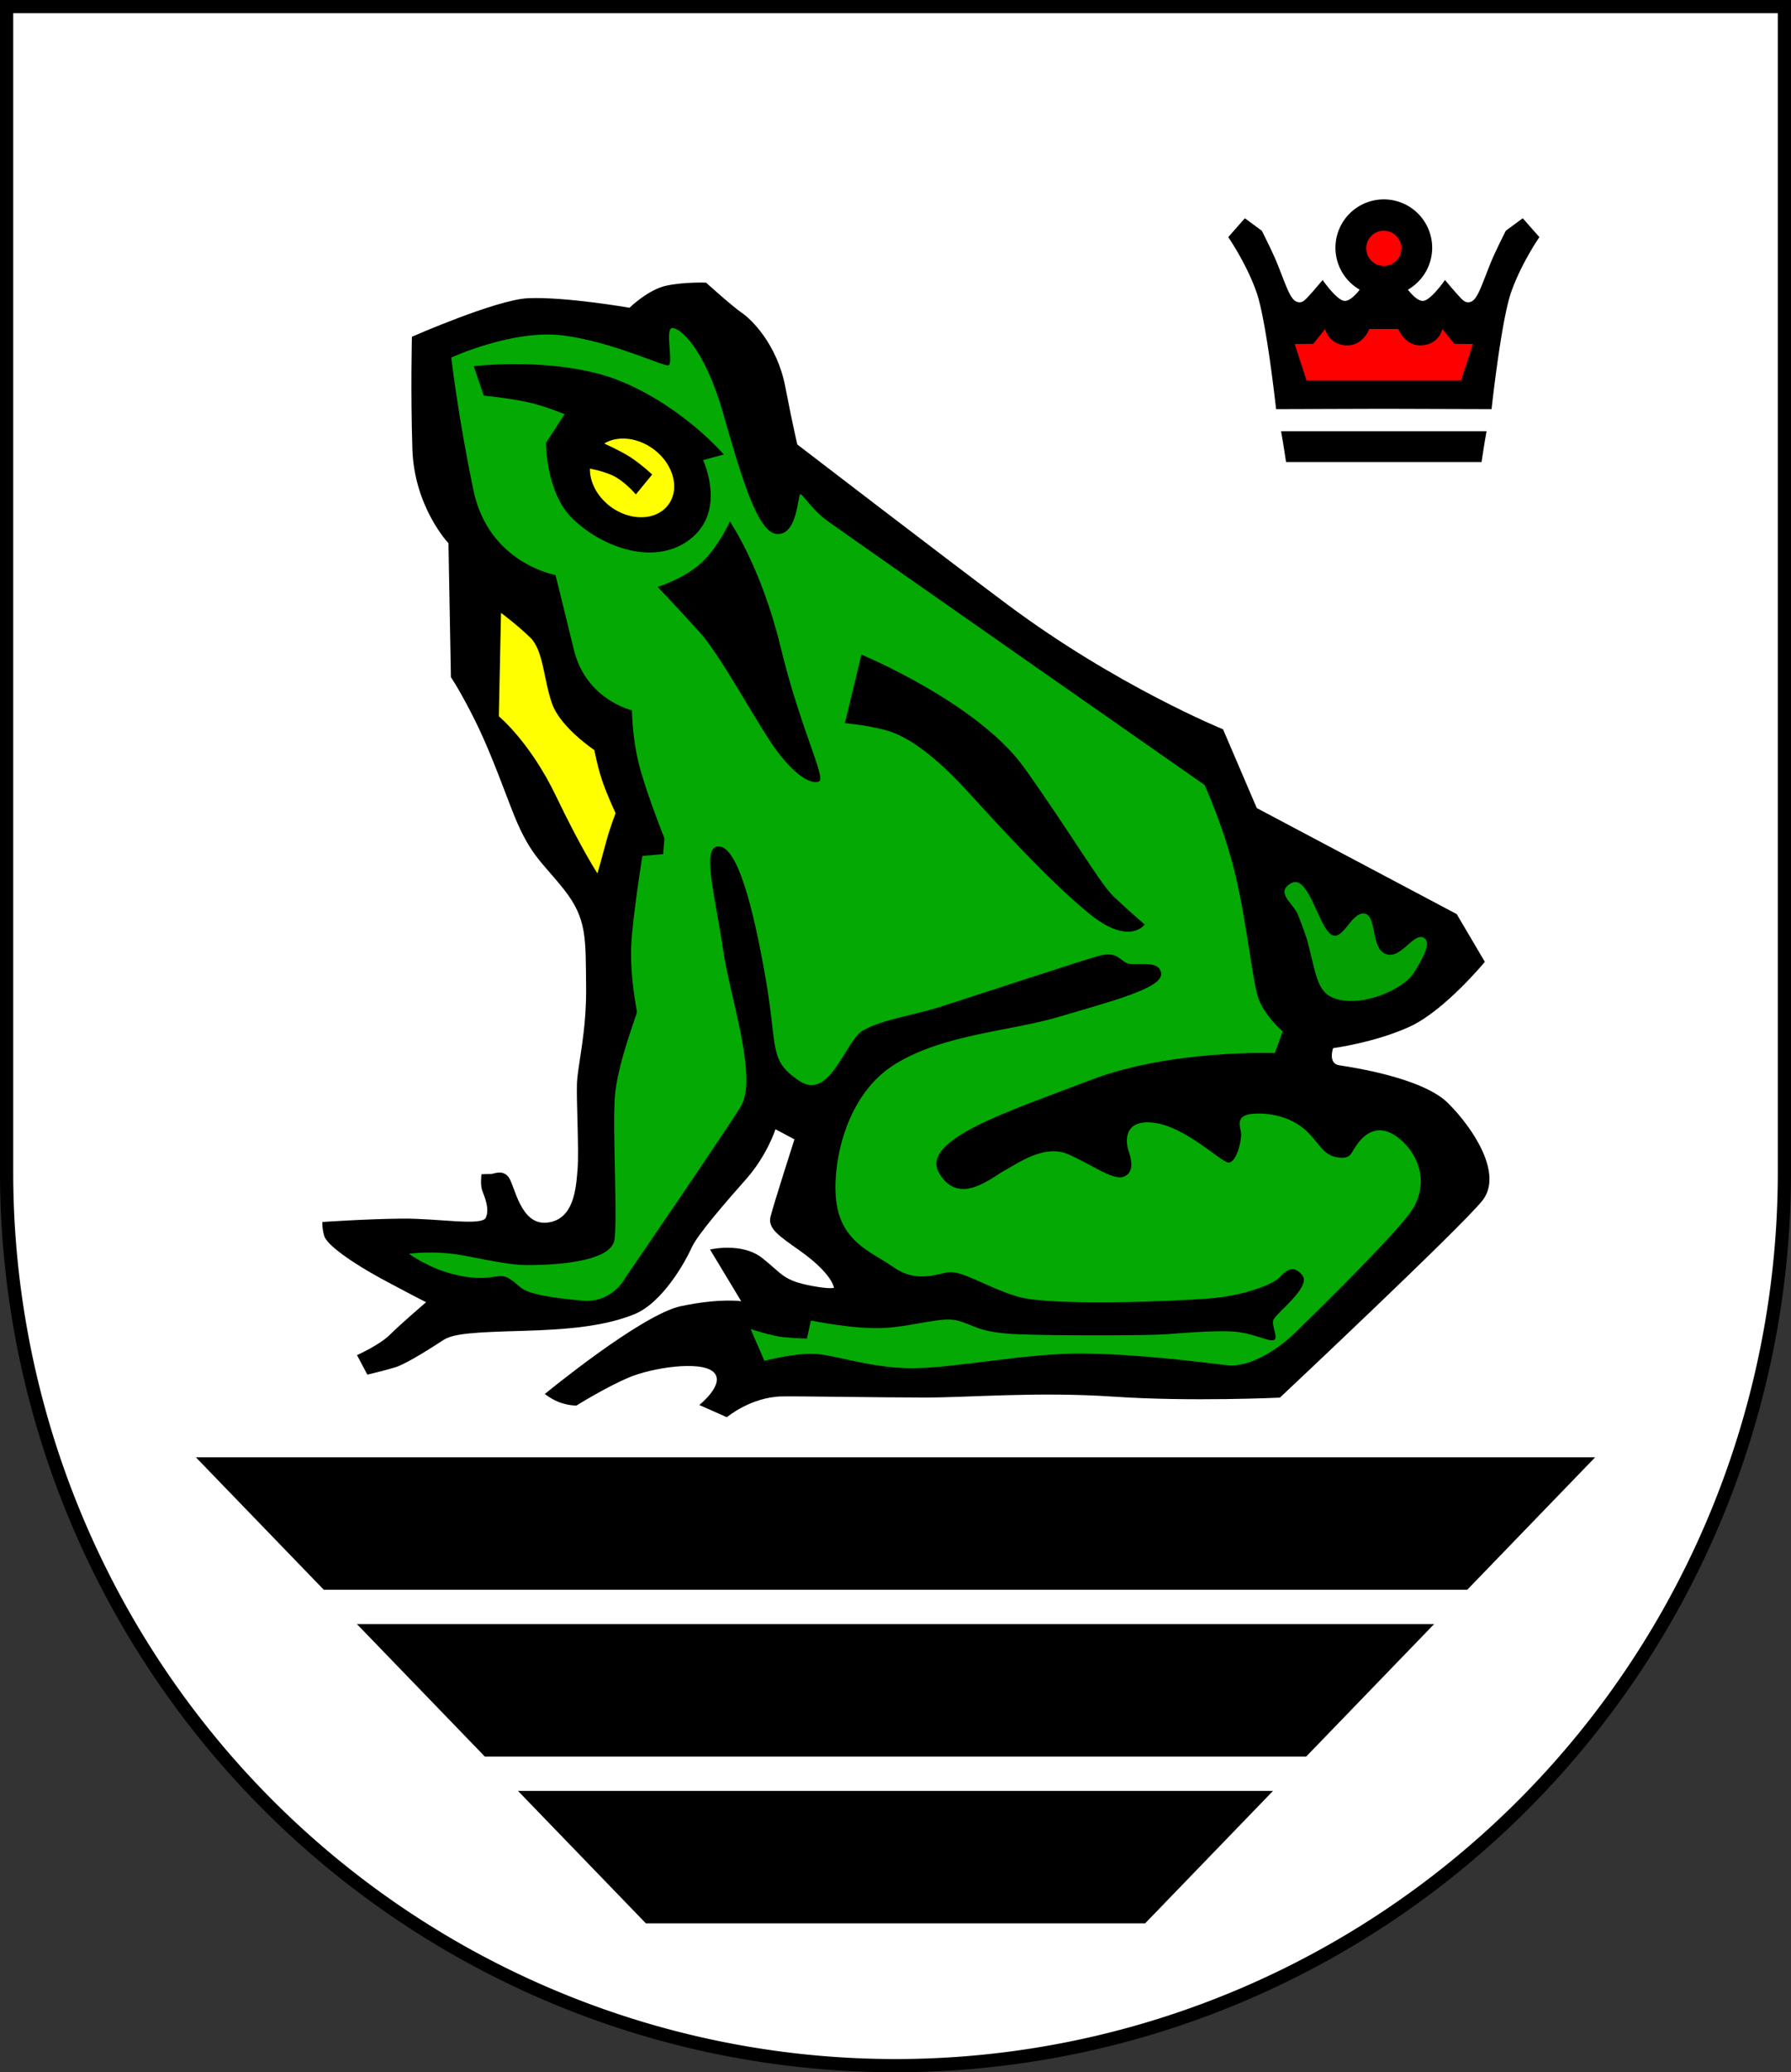 <?xml version="1.0" encoding="UTF-8" standalone="no"?>
<!-- Created with Inkscape (http://www.inkscape.org/) -->

<svg
   width="162.815mm"
   height="188.303mm"
   viewBox="0 0 162.815 188.303"
   version="1.1"
   id="svg2933"
   inkscape:version="1.2.2 (732a01da63, 2022-12-09)"
   sodipodi:docname="DEU Altenmoor COA.svg"
   xmlns:inkscape="http://www.inkscape.org/namespaces/inkscape"
   xmlns:sodipodi="http://sodipodi.sourceforge.net/DTD/sodipodi-0.dtd"
   xmlns="http://www.w3.org/2000/svg"
   xmlns:svg="http://www.w3.org/2000/svg">
  <rect x="0" y="0" width="162.815" height="188.303" fill="#333333" stroke="none"/>
  <sodipodi:namedview
     id="namedview2935"
     pagecolor="#ffffff"
     bordercolor="#666666"
     borderopacity="1.0"
     inkscape:showpageshadow="2"
     inkscape:pageopacity="0.0"
     inkscape:pagecheckerboard="0"
     inkscape:deskcolor="#d1d1d1"
     inkscape:document-units="mm"
     showgrid="false"
     inkscape:zoom="0.75211907"
     inkscape:cx="307.13222"
     inkscape:cy="356.99135"
     inkscape:current-layer="layer1" />
  <defs
     id="defs2930" />
  <g
     inkscape:label="Ebene 1"
     inkscape:groupmode="layer"
     id="layer1"
     transform="translate(-526.435,-56.866)">
    <g
       id="g2881"
       transform="translate(498.663,-4.826)">
      <path
         id="path2711"
         style="fill:#ffffff;fill-opacity:1;stroke:#000000;stroke-width:1.2;stroke-linecap:round;stroke-dasharray:none"
         d="M 28.373,62.291 V 168.193 a 80.808,81.201 0 0 0 80.807,81.201 80.808,81.201 0 0 0 80.808,-81.201 V 62.291 Z" />
      <path
         id="rect2828"
         style="fill:#000000;fill-opacity:1;stroke:#000000;stroke-width:0.2;stroke-linecap:round;stroke-dasharray:none"
         d="m 45.815,194.216 11.432,11.834 H 161.114 l 11.432,-11.834 z m 14.641,15.157 11.432,11.834 H 146.472 l 11.432,-11.834 z m 14.642,15.157 11.432,11.834 H 131.83 l 11.432,-11.834 z" />
      <g
         id="g1546"
         transform="translate(-200.062,-4.773)">
        <path
           id="path1028"
           style="fill:#000000;stroke:#000000;stroke-width:0.1;stroke-linecap:round;stroke-dasharray:none"
           d="m 353.631,84.633 a 4.346,4.346 0 0 0 -4.345,4.345 4.346,4.346 0 0 0 2.232,3.795 c -0.31,0.403 -0.953,1.14 -1.485,1.082 -0.728,-0.079 -1.966,-1.868 -1.966,-1.868 0,0 -0.47,0.572 -0.924,1.082 -0.649,0.728 -0.851,0.962 -1.275,0.908 -0.732,-0.093 -1.041,-1.217 -1.968,-3.543 -0.394,-0.99 -1.397,-2.969 -1.397,-2.969 l -1.494,-1.101 -1.455,1.652 c 0,0 1.651,2.399 2.556,4.995 0.905,2.596 1.773,10.579 1.773,10.579 l 9.75,-0.029 9.75,0.029 c 0,0 0.868,-7.983 1.773,-10.579 0.905,-2.596 2.556,-4.995 2.556,-4.995 l -1.455,-1.652 -1.494,1.101 c 0,0 -1.003,1.979 -1.398,2.969 -0.927,2.327 -1.236,3.45 -1.968,3.543 -0.424,0.054 -0.626,-0.181 -1.275,-0.908 -0.454,-0.509 -0.924,-1.082 -0.924,-1.082 0,0 -1.239,1.789 -1.966,1.868 -0.531,0.057 -1.174,-0.678 -1.485,-1.082 a 4.346,4.346 0 0 0 2.232,-3.795 4.346,4.346 0 0 0 -4.346,-4.345 z" />
        <path
           id="path1199"
           style="fill:#ff0000;stroke:none;stroke-width:0.1;stroke-linecap:round;stroke-dasharray:none"
           d="m 348.302,96.357 -1.081,1.352 -1.691,0.02 1.077,3.301 h 7.024 7.025 l 1.077,-3.301 -1.691,-0.02 -1.082,-1.352 c 0,0 -0.275,1.371 -1.848,1.489 -1.573,0.118 -2.163,-1.489 -2.163,-1.489 h -1.318 -1.317 c 0,0 -0.59,1.607 -2.163,1.489 -1.573,-0.118 -1.848,-1.489 -1.848,-1.489 z" />
        <circle
           style="fill:#ff0000;stroke:none;stroke-width:0.1;stroke-linecap:round;stroke-dasharray:none"
           id="path1322"
           cx="353.631"
           cy="89.029"
           r="1.599" />
        <path
           id="rect1376"
           style="fill:#000000;stroke:#000000;stroke-width:0.1;stroke-linecap:round;stroke-dasharray:none"
           d="m 344.352,105.701 c 0.091,0.499 0.193,1.109 0.309,1.863 l 0.127,0.834 h 17.688 l 0.127,-0.834 c 0.115,-0.754 0.218,-1.364 0.309,-1.863 z" />
      </g>
      <g
         id="g1881"
         transform="translate(4.691,-0.796)">
        <path
           style="fill:#000000;stroke:none;stroke-width:0.2;stroke-linecap:round;stroke-dasharray:none"
           d="m 60.525,93.088 c 0,0 7.668,-3.367 10.54,-3.5 3.382,-0.157 9.242,0.865 9.242,0.865 0,0 1.691,-1.652 3.343,-2.006 1.652,-0.354 3.618,-0.275 3.618,-0.275 0,0 2.438,2.202 3.264,2.753 0.826,0.551 3.186,2.832 3.933,6.686 0.747,3.854 1.101,5.27 1.101,5.27 0,0 13.3,10.215 19.113,14.551 9.91,7.394 19.585,11.326 19.585,11.326 l 3.068,7.158 18.175,9.635 2.558,4.338 c 0,0 -3.671,4.449 -6.841,5.895 -3.17,1.446 -6.952,1.947 -6.952,1.947 0,0 -0.501,1.39 0.556,1.557 1.057,0.167 7.564,1.112 9.9,3.448 2.336,2.336 5.006,6.452 3.115,8.843 -1.891,2.392 -18.409,17.909 -18.409,17.909 0,0 -8.158,0.384 -15.079,-0.087 -6.922,-0.472 -13.135,0.079 -17.147,0.079 -4.011,0 -11.536,-0.132 -13.046,-0.102 -2.836,0.056 -5.006,1.891 -5.006,1.891 l -2.503,-1.112 c 0,0 2.447,-1.947 1.279,-3.003 -1.168,-1.057 -5.562,-0.389 -7.675,0.501 -2.113,0.89 -4.783,2.558 -4.783,2.558 0,0 -0.695,-7e-5 -1.474,-0.278 -0.779,-0.278 -1.39,-0.779 -1.39,-0.779 0,0 8.788,-7.23 12.375,-7.981 3.587,-0.751 5.478,-0.445 5.478,-0.445 l -2.836,-4.7 c 0,0 2.892,-0.695 4.755,0.779 1.863,1.474 1.863,2.03 4.533,2.531 1.648,0.309 1.974,0.167 1.974,0.167 0,0 -0.083,-1.224 -3.087,-3.365 -1.903,-1.356 -2.948,-2.002 -2.67,-3.115 0.278,-1.112 2.169,-7.008 2.169,-7.008 l -1.724,-0.918 c 0,0 -0.751,2.364 -2.67,4.533 -1.919,2.169 -4.426,5.059 -4.937,6.2 -0.511,1.14 -2.596,5.034 -5.27,6.096 -2.674,1.062 -5.899,1.376 -10.186,1.494 -4.287,0.118 -6.214,0.236 -7.118,0.826 -0.905,0.59 -3.343,2.163 -4.365,2.478 -1.023,0.315 -2.556,0.669 -2.556,0.669 l -0.94,-1.772 c 0,0 2.058,-0.918 3.003,-1.863 0.945,-0.946 3.281,-2.948 3.281,-2.948 0,0 -0.278,-0.111 -3.615,-1.891 -3.337,-1.78 -5.423,-3.365 -5.645,-4.116 -0.222,-0.751 -0.167,-1.279 -0.167,-1.279 0,0 3.977,-0.278 7.258,-0.306 3.281,-0.028 7.23,0.695 7.592,-0.083 0.362,-0.779 -0.083,-1.835 -0.306,-2.419 -0.222,-0.584 -0.083,-1.529 -0.083,-1.529 0,0 0.667,-0.028 0.89,-0.028 0.222,0 1.029,-0.445 1.585,0.306 0.556,0.751 1.057,4.394 3.504,4.116 2.447,-0.278 2.614,-3.142 2.753,-4.839 0.139,-1.696 -0.111,-6.118 -0.056,-7.786 0.056,-1.669 0.89,-4.672 0.834,-8.899 -0.056,-4.227 0.111,-6.062 -2.002,-8.732 -2.113,-2.67 -3.17,-3.115 -4.839,-7.508 -1.669,-4.394 -2.503,-6.452 -3.726,-8.788 -1.224,-2.336 -1.724,-3.003 -1.724,-3.003 l -0.222,-12.18 c 0,0 -3.115,-3.281 -3.281,-8.565 -0.167,-5.284 -0.042,-10.193 -0.042,-10.193 z"
           id="path1561"
           sodipodi:nodetypes="cscscsscsccccscssscsssccsscscsccsscssc" />
        <path
           id="path1587"
           style="fill:#04a903;fill-opacity:1;stroke:none;stroke-width:0.2;stroke-linecap:round;stroke-dasharray:none"
           d="m 84.224,92.296 c -0.023,-7.2e-5 -0.044,0.002 -0.064,0.006 -0.629,0.118 0.158,3.264 -0.314,3.382 -0.472,0.118 -5.034,-2.124 -9.557,-2.714 -4.523,-0.59 -10.186,2.006 -10.186,2.006 0,0 0.635,5.469 2.025,12.088 1.39,6.618 7.453,7.675 7.453,7.675 0,0 0.556,2.225 1.669,6.786 1.112,4.561 5.283,5.506 5.283,5.506 0,0 1.25e-4,2.725 0.779,5.45 0.779,2.725 2.169,6.173 2.169,6.173 l -0.112,1.446 -1.891,0.167 c 0,0 -0.612,3.726 -0.946,7.119 -0.334,3.393 0.445,6.785 0.445,7.063 0,0.278 -1.779,4.672 -2.002,7.731 -0.222,3.059 0.25,10.623 -0.028,12.931 -0.278,2.308 -6.785,2.336 -7.981,2.336 -1.196,0 -2.725,-0.278 -5.534,-0.835 -2.809,-0.556 -5.172,-0.195 -5.172,-0.195 0,0 1.808,1.335 4.171,1.891 2.364,0.556 3.281,0.195 4.032,0.139 0.751,-0.056 1.223,0.417 1.946,1.029 0.723,0.612 2.837,0.946 5.59,1.196 2.753,0.25 3.912,-2.047 3.912,-2.047 0,0 8.888,-12.978 10.501,-15.574 1.612,-2.596 -0.983,-9.95 -1.612,-14.355 -0.629,-4.405 -1.927,-9.006 -0.551,-9.281 1.845,-0.369 3.343,5.702 4.444,12.034 1.101,6.332 0.236,7.355 3.028,9.242 2.792,1.888 4.169,-3.54 5.742,-4.523 1.573,-0.983 4.758,-1.455 7,-2.163 2.242,-0.708 12.624,-4.129 14.433,-4.641 1.809,-0.511 1.966,0.433 2.714,0.669 0.747,0.236 2.95,-0.393 3.028,0.944 0.079,1.337 -4.758,2.556 -9.242,3.893 -4.483,1.337 -10.461,1.574 -14.905,4.287 -4.444,2.714 -5.683,8.717 -5.428,12.073 0.315,4.129 3.264,4.995 5.191,6.371 1.927,1.376 3.618,0.786 4.916,0.511 1.298,-0.275 3.54,1.337 6.45,2.202 2.91,0.865 14.158,0.432 17.461,0.157 3.303,-0.275 5.742,-1.337 6.253,-1.848 0.511,-0.511 1.219,-1.377 2.124,-0.275 0.905,1.101 -2.517,3.54 -2.635,4.129 -0.118,0.59 0.472,1.573 0.079,1.769 -0.393,0.197 -1.573,-0.472 -3.185,-0.708 -1.612,-0.236 -4.995,0.079 -6.725,0.197 -1.73,0.118 -9.945,0.133 -13.393,-0.006 -3.448,-0.139 -3.921,-0.806 -5.395,-1.223 -1.474,-0.417 -3.782,0.445 -6.563,0.639 -2.781,0.195 -6.841,-0.667 -6.841,-0.667 l -0.362,1.641 c 0,0 -1.196,-0.028 -2.225,-0.139 -1.029,-0.111 -2.892,-0.723 -2.892,-0.723 l 1.251,2.892 c 0,0 2.558,-0.695 4.477,-0.64 1.919,0.056 5.117,1.307 8.954,1.307 3.838,0 10.456,-1.391 15.517,-1.335 5.061,0.056 10.234,0.723 13.07,1.057 2.836,0.334 6.04,-2.764 6.04,-2.764 0,0 8.298,-8.023 10.501,-10.893 2.202,-2.871 0.747,-5.86 -1.141,-7.158 -1.888,-1.298 -3.107,0.118 -3.618,0.865 -0.511,0.747 -0.511,1.259 -1.73,1.062 -1.219,-0.197 -1.534,-1.101 -2.596,-2.202 -1.062,-1.101 -2.792,-1.848 -4.837,-1.769 -2.045,0.079 -1.298,1.219 -1.298,1.927 0,0.708 -0.472,2.595 -1.18,2.517 -0.708,-0.079 -3.933,-3.303 -6.804,-3.618 -2.871,-0.315 -2.478,1.927 -2.242,2.596 0.236,0.669 0.561,1.919 -0.44,2.308 -1.001,0.389 -3.004,-1.168 -5.117,-2.058 -2.113,-0.89 -4.505,0.834 -5.728,1.502 -1.224,0.667 -4.171,3.282 -5.951,0.223 -1.78,-3.059 6.563,-5.673 13.793,-8.454 7.23,-2.781 16.736,-2.448 16.736,-2.448 l 0.708,-1.966 c 0,0 -1.652,-1.416 -2.202,-2.989 -0.551,-1.573 -1.022,-6.607 -2.045,-11.011 -1.023,-4.405 -2.852,-8.393 -2.852,-8.393 0,0 -32.818,-22.912 -34.313,-24.013 -1.494,-1.101 -2.202,-2.439 -2.438,-2.399 -0.236,0.039 -0.236,3.618 -2.045,3.618 -1.809,0 -3.264,-5.034 -4.995,-11.051 -1.676,-5.829 -3.869,-7.672 -4.577,-7.674 z m -14.406,3.28 c 2.783,-0.007 6.656,0.275 9.82,1.602 5.624,2.36 9.242,6.607 9.242,6.607 l -1.888,0.511 c 0,0 2.086,4.373 -0.944,7.001 -3.211,2.785 -8.256,0.987 -11.008,-1.776 -2.349,-2.358 -2.321,-6.798 -2.321,-6.798 l 1.688,-2.596 c 0,0 -1.799,-0.767 -3.523,-1.129 -1.724,-0.362 -3.831,-0.562 -3.831,-0.562 l -0.905,-2.674 c 0,0 1.505,-0.181 3.67,-0.187 z m 19.614,14.296 c 0,0 2.836,4.088 4.616,11.429 1.78,7.341 4.116,11.846 3.504,12.18 -0.612,0.334 -2.058,-0.389 -3.782,-2.67 -1.724,-2.28 -5.061,-8.621 -7.063,-10.845 -2.002,-2.225 -3.845,-4.148 -3.845,-4.148 0,0 2.426,-0.747 3.984,-2.193 1.557,-1.446 2.586,-3.754 2.586,-3.754 z m 11.957,12.097 c 0,0 10.623,4.394 14.85,10.345 4.227,5.951 6.841,10.456 8.065,11.624 1.224,1.168 2.837,2.558 2.837,2.558 0,0 -1.39,2.002 -5.061,-1.001 -3.671,-3.003 -8.065,-7.842 -11.068,-11.123 -3.003,-3.281 -5.228,-4.755 -6.813,-5.339 -1.585,-0.584 -4.31,-0.834 -4.31,-0.834 z" />
        <path
           style="fill:#049f03;fill-opacity:1;stroke:none;stroke-width:0.2;stroke-linecap:round;stroke-dasharray:none"
           d="m 141.852,147.719 c 1.001,3.559 0.834,5.311 3.309,5.673 2.475,0.362 5.645,-1.196 6.452,-2.503 0.806,-1.307 1.724,-2.892 0.806,-3.226 -0.918,-0.334 -2.03,2.058 -3.393,1.502 -1.363,-0.556 -0.751,-3.615 -1.974,-3.671 -1.224,-0.056 -1.974,2.809 -3.087,1.808 -1.112,-1.001 -2.002,-5.395 -3.504,-4.561 -1.502,0.834 0.195,1.835 0.612,2.864 0.417,1.029 0.779,2.113 0.779,2.113 z"
           id="path1682" />
        <path
           id="path1745"
           style="fill:#ffff00;stroke:none;stroke-width:0.2;stroke-linecap:round;stroke-dasharray:none"
           d="m 120.163,44.394 a 4.095,3.269 0 0 0 -1.298,1.312 c 0.763,-0.099 1.963,-0.233 2.744,-0.211 1.201,0.034 2.446,0.281 2.446,0.281 l -0.395,2.324 c 0,0 -1.546,-0.511 -2.798,-0.322 -0.75,0.114 -1.504,0.368 -1.989,0.554 a 4.095,3.269 0 0 0 3.745,1.947 4.095,3.269 0 0 0 4.095,-3.269 4.095,3.269 0 0 0 -4.095,-3.268 4.095,3.269 0 0 0 -2.454,0.652 z"
           transform="matrix(0.847,0.531,-0.496,0.868,0,0)" />
        <path
           style="fill:#ffff00;stroke:none;stroke-width:0.2;stroke-linecap:round;stroke-dasharray:none"
           d="m 68.626,118.179 -0.197,9.399 c 0,0 2.832,2.32 5.191,7.236 2.36,4.916 3.775,7.04 3.775,7.04 0,0 0.354,-1.219 0.747,-2.714 0.393,-1.494 0.905,-2.753 0.905,-2.753 0,0 -0.794,-1.682 -1.239,-3.017 -0.445,-1.335 -0.695,-2.725 -0.695,-2.725 0,0 -3.059,-2.03 -3.838,-4.199 -0.779,-2.169 -0.779,-4.839 -1.974,-6.007 -1.196,-1.168 -2.675,-2.261 -2.675,-2.261 z"
           id="path1804" />
      </g>
    </g>
  </g>
</svg>

